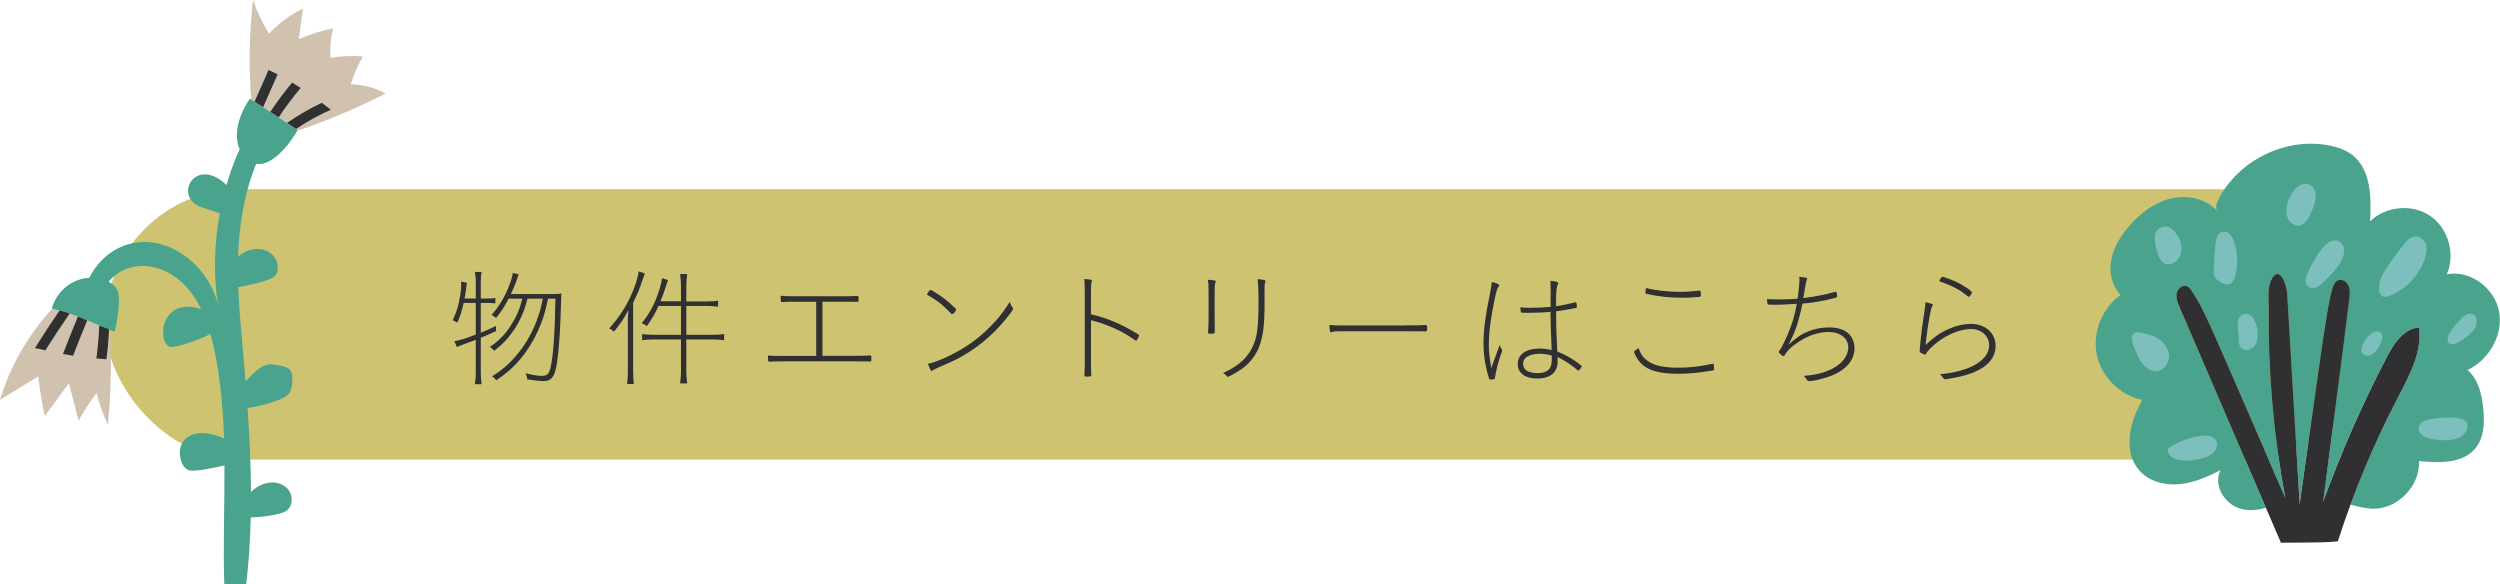 <?xml version="1.0" encoding="UTF-8"?>
<svg id="Layer_2" data-name="Layer 2" xmlns="http://www.w3.org/2000/svg" viewBox="0 0 470.49 109.99">
  <defs>
    <style>
      .cls-1 {
        fill: #d1c1af;
      }

      .cls-2 {
        fill: #303030;
      }

      .cls-3 {
        fill: #4aa48d;
      }

      .cls-4 {
        fill: #cdc371;
      }

      .cls-5 {
        fill: #7dbfbc;
      }

      .cls-6 {
        fill: #302f31;
      }
    </style>
  </defs>
  <g id="moji">
    <g>
      <rect class="cls-4" x="19.8" y="35.61" width="427.34" height="50.87" rx="25.44" ry="25.44"/>
      <g>
        <path class="cls-1" d="M55.93,24.61s.05-.09.08-.14c-.09-.07-.19-.13-.29-.2-.56-.38-1.12-.76-1.69-1.14-.52-.34-1.04-.69-1.57-1.04-.52-.34-1.05-.69-1.58-1.03-.45-.3-.9-.59-1.36-.89-.53-.34-1.06-.69-1.61-1.04-.21-.14-.42-.27-.63-.41-.49-6.23-.38-12.5.33-18.71.79,2.21,1.8,4.34,3.01,6.34,1.82-1.95,3.99-3.56,6.38-4.73-.26,1.91-.51,3.83-.77,5.75,2.07-.9,4.24-1.58,6.45-2.03-.43,1.81-.61,3.69-.51,5.56,2.01-.35,4.06-.45,6.1-.28-.93,1.66-1.68,3.42-2.24,5.24,2.27.03,4.53.64,6.52,1.74-5.35,2.75-10.91,5.1-16.62,7.02Z"/>
        <path class="cls-1" d="M20.31,79.94c-.91-1.91-1.63-3.92-2.14-5.98-1.25,1.66-2.38,3.41-3.39,5.22-.6-2.36-1.21-4.72-1.81-7.08-1.51,2.07-3.02,4.14-4.53,6.21-.54-2.47-.96-4.96-1.25-7.47-2.4,1.47-4.8,2.95-7.2,4.43,1.93-6.37,5.33-12.3,9.86-17.19.52.12.96.24,1.36.34.68.17,1.25.35,1.89.58.45.16.95.34,1.55.59.5.2,1.07.43,1.75.71.65.27,1.39.58,2.27.94.56.23,1.18.49,1.86.77.06.02.12.05.18.08.31,5.95.17,11.92-.41,17.86Z"/>
        <path class="cls-3" d="M52.49,75.24c-1.89.76-3.88,1.28-5.9,1.55.37,5.25.62,10.52.64,15.78,2.66-2.51,5.69-2.06,7.01-.46.94,1.14.9,3.07-.27,3.97-1.19.91-5.28,1.25-6.78,1.31-.09,4.18-.36,8.35-.85,12.5-1.3.07-2.72.08-4.13.1-.24-7.44.07-14.95.03-22.41-1.05.27-5.56,1.29-6.69.91-1.04-.34-1.5-1.55-1.66-2.64-.54-3.5,3-5.76,8.27-3.35-.19-6.22-.88-13.69-2.59-19.7-.83.72-6.52,2.74-7.54,2.47-2.53-.66-1.95-9.6,5.82-7.11-.48-.99-1.03-1.93-1.68-2.82-4.7-6.45-12.11-6.71-15.73-2.31.67.35,1.28.84,1.61,1.51.81,1.61-.02,6.14-.5,7.89-8.28-3.4-8.23-3.51-11.83-4.36,1.02-3.45,3.97-5.63,7.1-5.8,3.21-6.39,10.6-8.9,17.32-4.56,3.35,2.16,5.85,5.62,6.85,9.48-.84-5.66-.67-11.44.38-17.06-3.53-1.11-4.32-1.33-5.08-2.1-2.73-2.76,1.19-8.14,6.34-3.21.59-2.05,1.52-4.81,2.47-6.71-.94-2.17-.78-5.51,1.93-9.55,3.21,2.09,6.13,3.97,8.99,5.93-1.38,2.5-4.9,6.96-7.8,6.33-2.25,5.52-3.22,11.46-3.41,17.42,2.13-1.71,4.48-1.72,6-.67,1.64,1.14,1.87,3.36.93,4.38-.84.91-5.68,1.89-6.9,2.11.21,5.61.81,10.62,1.38,17.69,3.3-3.4,3.91-3.52,6.67-2.91,1.78.39,2.06.94,2.11,2.15.12,2.69-.58,3.5-2.5,4.27Z"/>
        <g>
          <path class="cls-2" d="M50.54,13.17l-2.63,5.96c.54.35,1.08.7,1.61,1.04l2.72-6.17c-.56-.29-1.12-.57-1.7-.83Z"/>
          <path class="cls-2" d="M54.98,15.54c-1.47,1.76-2.85,3.6-4.11,5.52.53.34,1.06.69,1.58,1.03,1.26-1.93,2.65-3.78,4.14-5.54-.53-.35-1.07-.69-1.62-1.01Z"/>
          <path class="cls-2" d="M60.57,19.35c-2.28,1.08-4.48,2.34-6.55,3.78.57.38,1.13.76,1.69,1.14,2.07-1.4,4.26-2.6,6.54-3.62-.56-.44-1.12-.87-1.68-1.3Z"/>
        </g>
        <g>
          <path class="cls-2" d="M8.54,65.92c1.48-2.33,3.01-4.65,4.57-6.92-.65-.23-1.22-.4-1.89-.58-1.59,2.33-3.15,4.69-4.65,7.08.66.14,1.32.28,1.97.42Z"/>
          <path class="cls-2" d="M13.75,66.95c.86-2.22,1.74-4.44,2.66-6.65-.68-.28-1.25-.51-1.75-.71-.97,2.33-1.9,4.68-2.81,7.03.63.12,1.26.23,1.9.33Z"/>
          <path class="cls-2" d="M20.02,67.62c.25-1.86.42-3.74.52-5.62-.68-.28-1.29-.53-1.86-.77-.08,2.08-.27,4.16-.54,6.22.63.06,1.25.12,1.88.17Z"/>
        </g>
      </g>
      <g>
        <path class="cls-3" d="M467.36,77.02c.23,2.51.14,5.27-1.42,7.25-2.37,3.01-6.89,2.89-10.7,2.5.25,4.66-3.99,9.05-8.66,8.97-1.42-.03-2.84-.4-4.25-.77,2.57-6.96,5.58-13.76,9.01-20.34,2.13-4.07,4.49-8.43,3.87-12.98-2.88.2-4.74,3.06-6.07,5.62-4.55,8.74-8.53,17.78-11.89,27.04-.01,0-.03,0-.04,0,1.62-12.73,3.37-25.38,4.91-38.07.1-.81.19-1.67-.12-2.42-.31-.76-1.17-1.36-1.94-1.09-1.62.57-1.73,2.86-7.29,42.19-.78-13.22-1.56-26.44-2.34-39.66-.1-1.73-1.52-5.67-3.03-2.51-.75,1.56-.43,3.58-.45,5.21-.12,11.98.93,23.97,3.12,35.75-14.75-33.95-15.07-35.12-17.65-39.04-.2-.29-.41-.59-.72-.76-.81-.45-1.87.32-2.06,1.23-.2.91.18,1.83.55,2.68,5.41,12.58,10.82,25.15,16.23,37.73-1.62.51-3.31.64-4.92.14-2.93-.91-5.06-4.52-3.58-7.21-2.43,1.23-4.96,2.36-7.67,2.63-2.7.28-5.63-.43-7.49-2.41-3.29-3.51-2.03-9.28.42-13.42-4.19-.85-7.71-4.36-8.57-8.54-.86-4.18.99-8.8,4.51-11.23-1.7-1.67-2.23-4.29-1.79-6.63.45-2.34,1.75-4.43,3.3-6.25,2.1-2.45,4.79-4.54,7.94-5.28,3.05-.72,6.56.02,8.67,2.32-.35-.53-.12-1.34.18-1.96,3.71-7.55,12.82-12,21.06-10.31,1.47.3,2.93.79,4.13,1.7,3.62,2.73,3.69,8.04,3.42,12.57,2.93-2.9,7.96-3.36,11.35-1.02,3.4,2.34,4.77,7.2,3.1,10.97,4.4-.87,9.03,2.61,9.84,7.02.82,4.41-1.9,9.09-5.95,11,2.08,1.75,2.73,4.65,2.98,7.35Z"/>
        <path class="cls-6" d="M429.27,102.15c-6.36-14.77-12.72-29.55-19.07-44.32-.37-.85-.74-1.78-.55-2.69.2-.91,1.25-1.68,2.06-1.23.31.17.52.47.71.76,2.58,3.91,2.9,5.09,17.66,39.04-2.2-11.78-3.25-23.77-3.12-35.75.02-1.63-.3-3.65.45-5.21,1.51-3.16,2.93.78,3.03,2.51.78,13.22,1.56,26.44,2.34,39.66,5.56-39.33,5.67-41.62,7.29-42.19.77-.27,1.63.33,1.94,1.09.31.76.22,1.61.12,2.42-1.54,12.73-3.3,25.43-4.92,38.21,3.38-9.31,7.37-18.4,11.95-27.19,1.33-2.56,3.19-5.42,6.07-5.62.63,4.55-1.74,8.91-3.86,12.98-4.56,8.73-8.38,17.86-11.39,27.24-1.85.24-3.74.23-10.69.28Z"/>
        <g>
          <path class="cls-5" d="M432.08,35.43c-.06.06-.11.12-.17.18-1.16,1.33-2.02,3.57-1.41,5.32.33.95,1.33,1.71,2.31,1.5.98-.21,1.55-1.2,1.98-2.11.59-1.25,1.18-2.6.96-3.97-.33-2.11-2.43-2.14-3.68-.92Z"/>
          <path class="cls-5" d="M416.98,45.57c-.18,1.68-.3,3.37-.37,5.06-.05,1.39.17,1.89,1.59,2.61.33.17.69.34,1.07.3.76-.07,1.18-.9,1.39-1.63.6-2.18.49-4.56-.33-6.67-.21-.55-.5-1.12-.99-1.44s-2.09-.57-2.34,1.77Z"/>
          <path class="cls-5" d="M401.47,64.94c.4,1.27,1.16,2.64,1.42,3.03.65.97,1.59,1.88,2.76,1.9,1.36.03,2.51-1.29,2.56-2.65.05-1.36-.8-2.64-1.93-3.41-1.13-.76-2.5-1.08-3.85-1.26-1.4-.18-1.39,1.04-.97,2.38Z"/>
          <path class="cls-5" d="M413.42,82.15c-1.94.39-3.8,1.16-5.44,2.27-.1.69.34,1.37.93,1.74,1.39.87,4.23.52,5.81.01.7-.22,1.4-.53,1.91-1.07.5-.54.77-1.35.5-2.04s-1.22-1.41-3.7-.92Z"/>
          <path class="cls-5" d="M421.61,59.52c-.88.96-.29,3.26-.28,4.36,0,.53.04,1.09.36,1.51.64.84,2.1.49,2.68-.39.58-.88.53-2.02.43-3.07-.12-1.23-1.1-3.5-2.8-2.68-.15.07-.28.17-.38.28Z"/>
          <path class="cls-5" d="M437.55,46.18c-1.45,1.37-2.6,3.87-3.18,5.02-.42.84-.78,1.96-.11,2.63.42.42,1.12.45,1.68.23s1-.64,1.43-1.06c1.3-1.25,2.63-2.54,3.38-4.18.3-.65.51-1.38.38-2.09s-.67-1.38-1.38-1.48c-.78-.11-1.52.28-2.2.92Z"/>
          <path class="cls-5" d="M452.67,45.66c-1.24,1.52-2.41,3.1-3.49,4.74-.9,1.37-1.78,2.99-1.34,4.57.27.98.95,1.07,1.9.7,5.17-2.02,7.56-7.64,6.81-9.78-.27-.76-1.93-2.6-3.88-.23Z"/>
          <path class="cls-5" d="M446.09,62.93c-1.03.88-2.01,2.59-1.58,3.42.26.5.92.68,1.45.53.54-.15.97-.56,1.31-.99.63-.8,2.12-3.48-.06-3.5-.33,0-.73.21-1.12.54Z"/>
          <path class="cls-5" d="M463.3,59.86c-.8.81-1.56,1.69-2.21,2.63-.31.45-.71,1.62-.24,2.08.84.81,2.7-.69,3.31-1.16.61-.47,1.22-.98,1.6-1.65,1.04-1.84-.42-3.98-2.46-1.9Z"/>
          <path class="cls-5" d="M461.24,78.54c-1.21.04-2.42.14-3.62.32-.54.08-1.09.18-1.57.46-1.39.8-1.27,2.61,1.25,3.2,1.61.38,4.07.57,5.55-.18.76-.39,1.4-1.1,1.52-1.95.12-.85-.4-1.79-3.12-1.85Z"/>
          <path class="cls-5" d="M405.59,43.93c-.35,1.09.32,3.42.71,4.36,1.01,2.43,3.59,1.58,4.14-.74.4-1.68-.49-3.47-1.82-4.56-.89-.73-2.57-.2-3,.87-.01.03-.02.06-.03.09Z"/>
        </g>
      </g>
      <g>
        <path class="cls-6" d="M90.48,62.62c.9-.36,1.39-.58,2.87-1.29v.97c-1.31.61-1.77.83-2.87,1.26v6.42c0,.75.05,1.53.15,2.33h-1.26c.12-.75.17-1.43.17-2.33v-6.03q-.63.24-2.43.9c-.39.15-.66.24-1.14.46l-.46-1.12c.8-.07,2.02-.44,4.03-1.22v-5.96h-2.28c-.41,1.75-.58,2.28-1.19,3.72-.34-.22-.54-.32-.88-.46.7-1.48,1.04-2.48,1.34-4.25.19-.97.27-1.7.27-2.46,0-.24,0-.32-.02-.56l1.09.22c-.07.39-.12.68-.15,1.09q-.07.68-.29,1.87h2.11v-3.06c0-.8-.05-1.31-.17-1.94h1.26c-.12.61-.15,1.09-.15,1.94v3.06h1.31c.73,0,1.05-.02,1.43-.12v1.05c-.49-.07-.85-.1-1.43-.1h-1.31v5.59ZM95.71,56.22c-.85,1.63-1.46,2.55-2.36,3.62-.27-.24-.44-.36-.85-.56,1.46-1.65,2.46-3.33,3.28-5.42.44-1.09.61-1.75.73-2.5l1.12.29c-.17.41-.24.56-.36.97-.29.88-.61,1.6-1.12,2.72h7.56c.95,0,1.58-.02,1.97-.1-.07.51-.07.53-.15,3.45-.1,3.35-.32,6.71-.61,8.85-.41,3.28-1,4.18-2.65,4.18-.71,0-1.63-.1-3.04-.32-.05-.44-.15-.78-.32-1.17,1.36.36,2.26.51,3.09.51.95,0,1.36-.41,1.63-1.65.49-2.09.8-6.51.9-12.88h-1.39c-.61,2.84-.97,3.99-1.9,6.05-1.82,4.01-4.4,7.07-7.85,9.31-.22-.32-.41-.49-.78-.75,2.31-1.43,3.99-3.01,5.69-5.37,1.24-1.75,2.29-3.77,3.01-5.98.36-1.02.49-1.51.85-3.26h-2.89c-.61,2.38-1.34,4.06-2.53,5.86-1.07,1.58-2.14,2.72-3.74,3.96-.24-.32-.44-.49-.8-.73,1.7-1.17,2.92-2.43,3.96-4.08,1.04-1.6,1.68-3.09,2.14-5.01h-2.6Z"/>
        <path class="cls-6" d="M118.15,61.28c0-1,.02-1.73.1-2.92-.88,1.68-1.51,2.6-2.72,4.06-.36-.34-.56-.46-.88-.61,2.14-2.38,3.65-4.84,4.74-7.73.44-1.22.75-2.33.8-3.01l1.17.39c-.12.32-.17.46-.46,1.29-.51,1.56-1.02,2.75-1.75,4.23v12.54c0,1.09.05,1.97.12,2.75h-1.26c.12-.88.15-1.6.15-2.82v-8.17ZM128.16,56.73v-2.84c0-.78-.05-1.51-.17-2.31h1.34c-.12.75-.17,1.46-.17,2.31v2.84h3.65c1.17,0,1.82-.05,2.33-.15v1.14c-.78-.1-1.63-.15-2.31-.15h-3.67v5.44h4.76c.97,0,1.8-.05,2.36-.15v1.17c-.71-.1-1.58-.15-2.33-.15h-4.79v5.96c0,.85.05,1.56.17,2.31h-1.34c.12-.8.17-1.53.17-2.31v-5.96h-4.98c-.92,0-1.75.05-2.33.15v-1.17c.56.1,1.41.15,2.33.15h4.98v-5.44h-4.23c-.63,1.41-1.22,2.43-2.19,3.79-.27-.22-.51-.34-.97-.54,1.46-1.8,2.38-3.5,3.18-5.88.39-1.17.56-1.9.63-2.58l1.14.36c-.15.32-.22.53-.41,1.19-.24.78-.63,1.9-1.02,2.79h3.86Z"/>
        <path class="cls-6" d="M149.5,56.78c-.68,0-1.7.02-1.92.05q-.24.02-.41.02c-.12,0-.15-.02-.19-.12-.05-.32-.07-.61-.07-1.07.66.07,1.19.1,2.62.1h9.04c1.14,0,2.26-.02,2.5-.05.17-.02.27-.02.34-.02.15,0,.17.1.17.53,0,.53,0,.58-.17.58l-2.84-.02h-3.79v10.18h6.22c1.41,0,2.11-.02,2.77-.07h.02c.19,0,.19.02.19.71,0,.41,0,.44-.29.44-.02,0-.32,0-.53-.02-.97-.02-1.31-.02-2.09-.02h-13.03c-1.46,0-2.6.02-2.89.05-.17.02-.27.02-.36.02-.15,0-.19-.05-.22-.24-.02-.29-.05-.56-.05-.92.75.07,1.24.07,3.55.07h5.54v-10.18h-4.11Z"/>
        <path class="cls-6" d="M179.94,58.27c0,.22-.53.85-.73.85-.05,0-.1-.02-.17-.07-1.56-1.63-2.62-2.48-4.52-3.55-.05-.05-.07-.07-.07-.12q0-.07.32-.49c.24-.29.27-.32.39-.32.02,0,.05,0,.1.02,1.85,1.07,2.89,1.85,4.59,3.48.07.07.1.12.1.19ZM190.46,57.73c.17.22.19.29.19.36,0,.15-.05.24-.32.61-1.68,2.28-3.43,4.11-5.47,5.76-1.39,1.12-2.84,2.09-4.57,3.01q-.68.39-3.72,1.7c-.54.24-.85.39-1,.51-.15.1-.22.12-.27.12-.12,0-.22-.17-.68-1.34,1.43-.22,4.38-1.53,6.9-3.09,1.75-1.09,3.4-2.41,4.84-3.89,1.43-1.43,2.29-2.53,3.69-4.67.07.34.22.63.39.9Z"/>
        <path class="cls-6" d="M205.32,59.14c3.4.85,5.47,1.73,8.87,3.77.12.07.17.15.17.22s-.05.17-.29.68c-.1.24-.17.29-.24.29-.05,0-.12-.02-.19-.07-2.04-1.41-3.43-2.11-5.57-2.92-.83-.32-1.29-.46-2.75-.85v7.1c0,1.8,0,2.28.05,3.23-.02.24-.15.29-1,.29-.17,0-.24-.05-.29-.17.07-1.19.07-1.6.07-3.26v-11.91c0-1.68-.02-2.43-.1-3.01.97.02,1.46.1,1.46.27,0,.05-.02.1-.1.32-.07.19-.1.85-.1,2.28v3.74Z"/>
        <path class="cls-6" d="M227.44,54.79c0-1.14-.02-1.56-.12-2.14q.17.02.68.05c.56.05.8.12.8.24,0,.05,0,.07-.02.12-.15.39-.19.73-.19,1.7v4.67c0,2.24,0,2.33.02,3.09,0,.24-.17.29-.92.29-.27,0-.32-.05-.34-.22.07-.85.1-1.97.1-3.16v-4.64ZM237.96,58.61c0,3.79-.61,6.47-1.87,8.34-1.07,1.6-2.16,2.5-4.76,3.89-.12.05-.17.07-.22.07-.12,0-.22-.05-.34-.24-.17-.22-.39-.39-.61-.46,1.75-.8,3.01-1.63,4.04-2.7,1.14-1.22,1.87-2.63,2.26-4.42.24-1.19.39-3.31.39-5.81,0-2.75-.05-3.89-.19-4.74,1.02.07,1.51.17,1.51.36,0,.02-.02.1-.07.17-.07.27-.12.61-.12.9v4.64Z"/>
        <path class="cls-6" d="M264.53,61.23c2.33,0,2.92,0,3.77-.07h.07c.17,0,.22.15.22.66,0,.44-.07.56-.32.56-.1,0-.19,0-.37-.02-.32-.02-1.14-.02-3.43-.02h-11.79c-1.31,0-1.73.02-1.99.15-.07.05-.19.07-.22.07-.17,0-.27-.53-.27-1.41.54.07,1.22.1,2.58.1h11.74Z"/>
        <path class="cls-6" d="M282.53,65.56c.12.19.17.27.17.39,0,.15-.02.19-.37,1.14-.44,1.31-.8,2.8-.97,3.94-.05.36-.1.39-.85.39-.17,0-.22-.02-.27-.17-.71-2.24-1.05-4.38-1.05-6.76s.37-5.2,1.22-9.26c.22-1.14.27-1.51.34-2.16.92.22,1.41.44,1.41.63,0,.05-.05.17-.17.32-.24.36-.29.51-.51,1.41-.41,1.75-.97,4.89-1.12,6.42-.1.92-.17,2.11-.17,2.99,0,1.36.1,2.28.46,4.42.73-1.99.95-2.58,1.6-4.38.05.32.12.46.27.68ZM296.41,56.9h.1c.12,0,.17.07.19.22.02.1.07.56.07.61,0,.1-.05.17-.15.22-1.73.34-2.29.44-3.77.63,0,2.26.05,4.38.22,7.56,1.87.78,3.01,1.46,4.55,2.67.02.05.05.07.05.12,0,.19-.49.8-.63.8-.02,0-.05,0-.1-.02-1.29-1.09-2.12-1.65-3.82-2.53q.02.73.02.9c0,2.02-1.41,3.16-3.84,3.16-2.29,0-3.67-1.05-3.67-2.72,0-1.8,1.56-2.92,4.06-2.92.8,0,1.39.07,2.33.27-.15-3.43-.22-5.57-.22-7.19-1.31.15-2.67.19-4.3.19-1.14,0-1.21,0-1.26-.12-.05-.07-.12-.66-.12-.92.63.07.97.1,1.7.1,1.38,0,2.94-.07,3.99-.17v-1.29c.02-.8.02-1.24.02-1.43,0-1.02-.02-1.6-.05-2.19,1.17.12,1.51.24,1.48.49,0,.05-.02.1-.1.24-.27.58-.32,1.24-.32,4.04,1.14-.15,1.8-.29,3.55-.71ZM289.58,66.58c-.85,0-1.8.27-2.31.63-.41.32-.63.73-.63,1.26,0,1.12.97,1.75,2.7,1.75,1.85,0,2.7-.78,2.7-2.48,0-.66,0-.85-.02-.85-1.02-.24-1.6-.32-2.43-.32Z"/>
        <path class="cls-6" d="M322.38,68.45c.1,0,.15.05.15.19.02.15.05.63.05.78,0,.17-.05.24-.17.29-2.97.49-4.57.63-6.56.63-3.5,0-5.64-.58-6.98-1.92-.54-.53-1.09-1.43-1.34-2.11v-.07c0-.17.07-.24.83-.71.46,1.22.95,1.9,1.85,2.48,1.29.83,2.99,1.19,5.54,1.19,2.29,0,4.13-.22,6.54-.73.02-.02.07-.02.1-.02ZM320.05,54.89c.02.07.05.53.05.68,0,.19-.02.24-.15.29-1.24.12-2.12.17-3.23.17-2.55,0-4.4-.19-6.9-.73-.12-.05-.17-.12-.17-.22,0-.27.05-.53.15-.88,1.77.46,4.16.73,6.32.73,1.17,0,2.26-.07,3.67-.24.19,0,.24.05.27.19Z"/>
        <path class="cls-6" d="M345.4,54.94c.07-.02.1-.02.12-.02.12,0,.22.36.22.85,0,.17-.02.19-.58.34-1.92.49-2.6.61-4.86.92q-.51.07-1.09.1c-.27,1.39-.63,2.77-1.09,4.25-.39,1.17-.75,1.99-1.53,3.48,1.63-1.43,2.45-1.99,3.82-2.53,1.19-.46,2.5-.71,3.79-.71,1.02,0,1.77.12,2.55.44,1.39.54,2.26,1.87,2.26,3.45,0,2.24-1.53,4.06-4.35,5.2-1.19.49-3.4,1.02-4.18,1.02-.22,0-.32-.07-.46-.32-.17-.29-.29-.44-.61-.66,2.11-.17,3.6-.51,5.08-1.19,2.11-.97,3.35-2.53,3.35-4.21s-1.53-2.87-3.72-2.87-4.3.83-6.44,2.43c-.85.63-1.48,1.31-1.85,1.99-.05.1-.1.12-.17.12-.22,0-.92-.58-.92-.78,0-.07.02-.15.17-.29.41-.49,1.46-2.67,2.09-4.42.53-1.43.8-2.43,1.14-4.35-2.94.17-2.99.17-3.96.17-.27,0-.73,0-1.29-.02-.19,0-.24-.05-.29-.27-.02-.24-.05-.51-.05-.78.58.05,1.19.07,2.09.07,1.26,0,2.5-.05,3.65-.12.19-1.12.36-2.87.36-3.48,0-.29,0-.39-.05-.68q.49.05,1.26.19c.17.02.24.1.24.19,0,.05,0,.07-.05.17q-.19.39-.68,3.48c2.48-.32,3.82-.58,6.03-1.19Z"/>
        <path class="cls-6" d="M365.93,62.3c1.7-.88,3.38-1.34,5.01-1.34,2.7,0,4.62,1.73,4.62,4.13,0,2.24-1.48,3.96-4.4,5.1-1.24.46-2.46.78-4.42,1.09q-.66.1-.73.1c-.12,0-.2-.05-.34-.29-.22-.32-.36-.46-.61-.66,5.69-.51,9.29-2.62,9.29-5.47,0-1.73-1.48-3.04-3.43-3.04-2.24,0-5.13,1.29-7.2,3.23-.71.66-1,.97-1.26,1.46-.05.07-.12.12-.17.12-.12,0-.61-.22-.9-.39-.07-.07-.12-.12-.12-.22v-.05c.02-.1.07-.78.15-1.77.12-1.36.34-3.11.8-6.03.07-.56.1-.9.15-1.39.92.19,1.39.34,1.39.46,0,.05-.02.1-.15.29-.24.41-.83,3.65-1.07,5.93-.1,1.02-.12,1.12-.15,1.34,1.8-1.58,2.33-1.97,3.55-2.63ZM370.5,55.86q-.1,0-1.09-.8c-.97-.73-2.89-1.65-4.25-2.04-.12-.02-.17-.07-.17-.15,0-.19.41-.78.54-.78.24,0,1.6.49,2.36.83,1.51.68,3.23,1.85,3.23,2.14,0,.05,0,.1-.02.12-.27.46-.46.68-.58.68Z"/>
      </g>
    </g>
  </g>
</svg>
